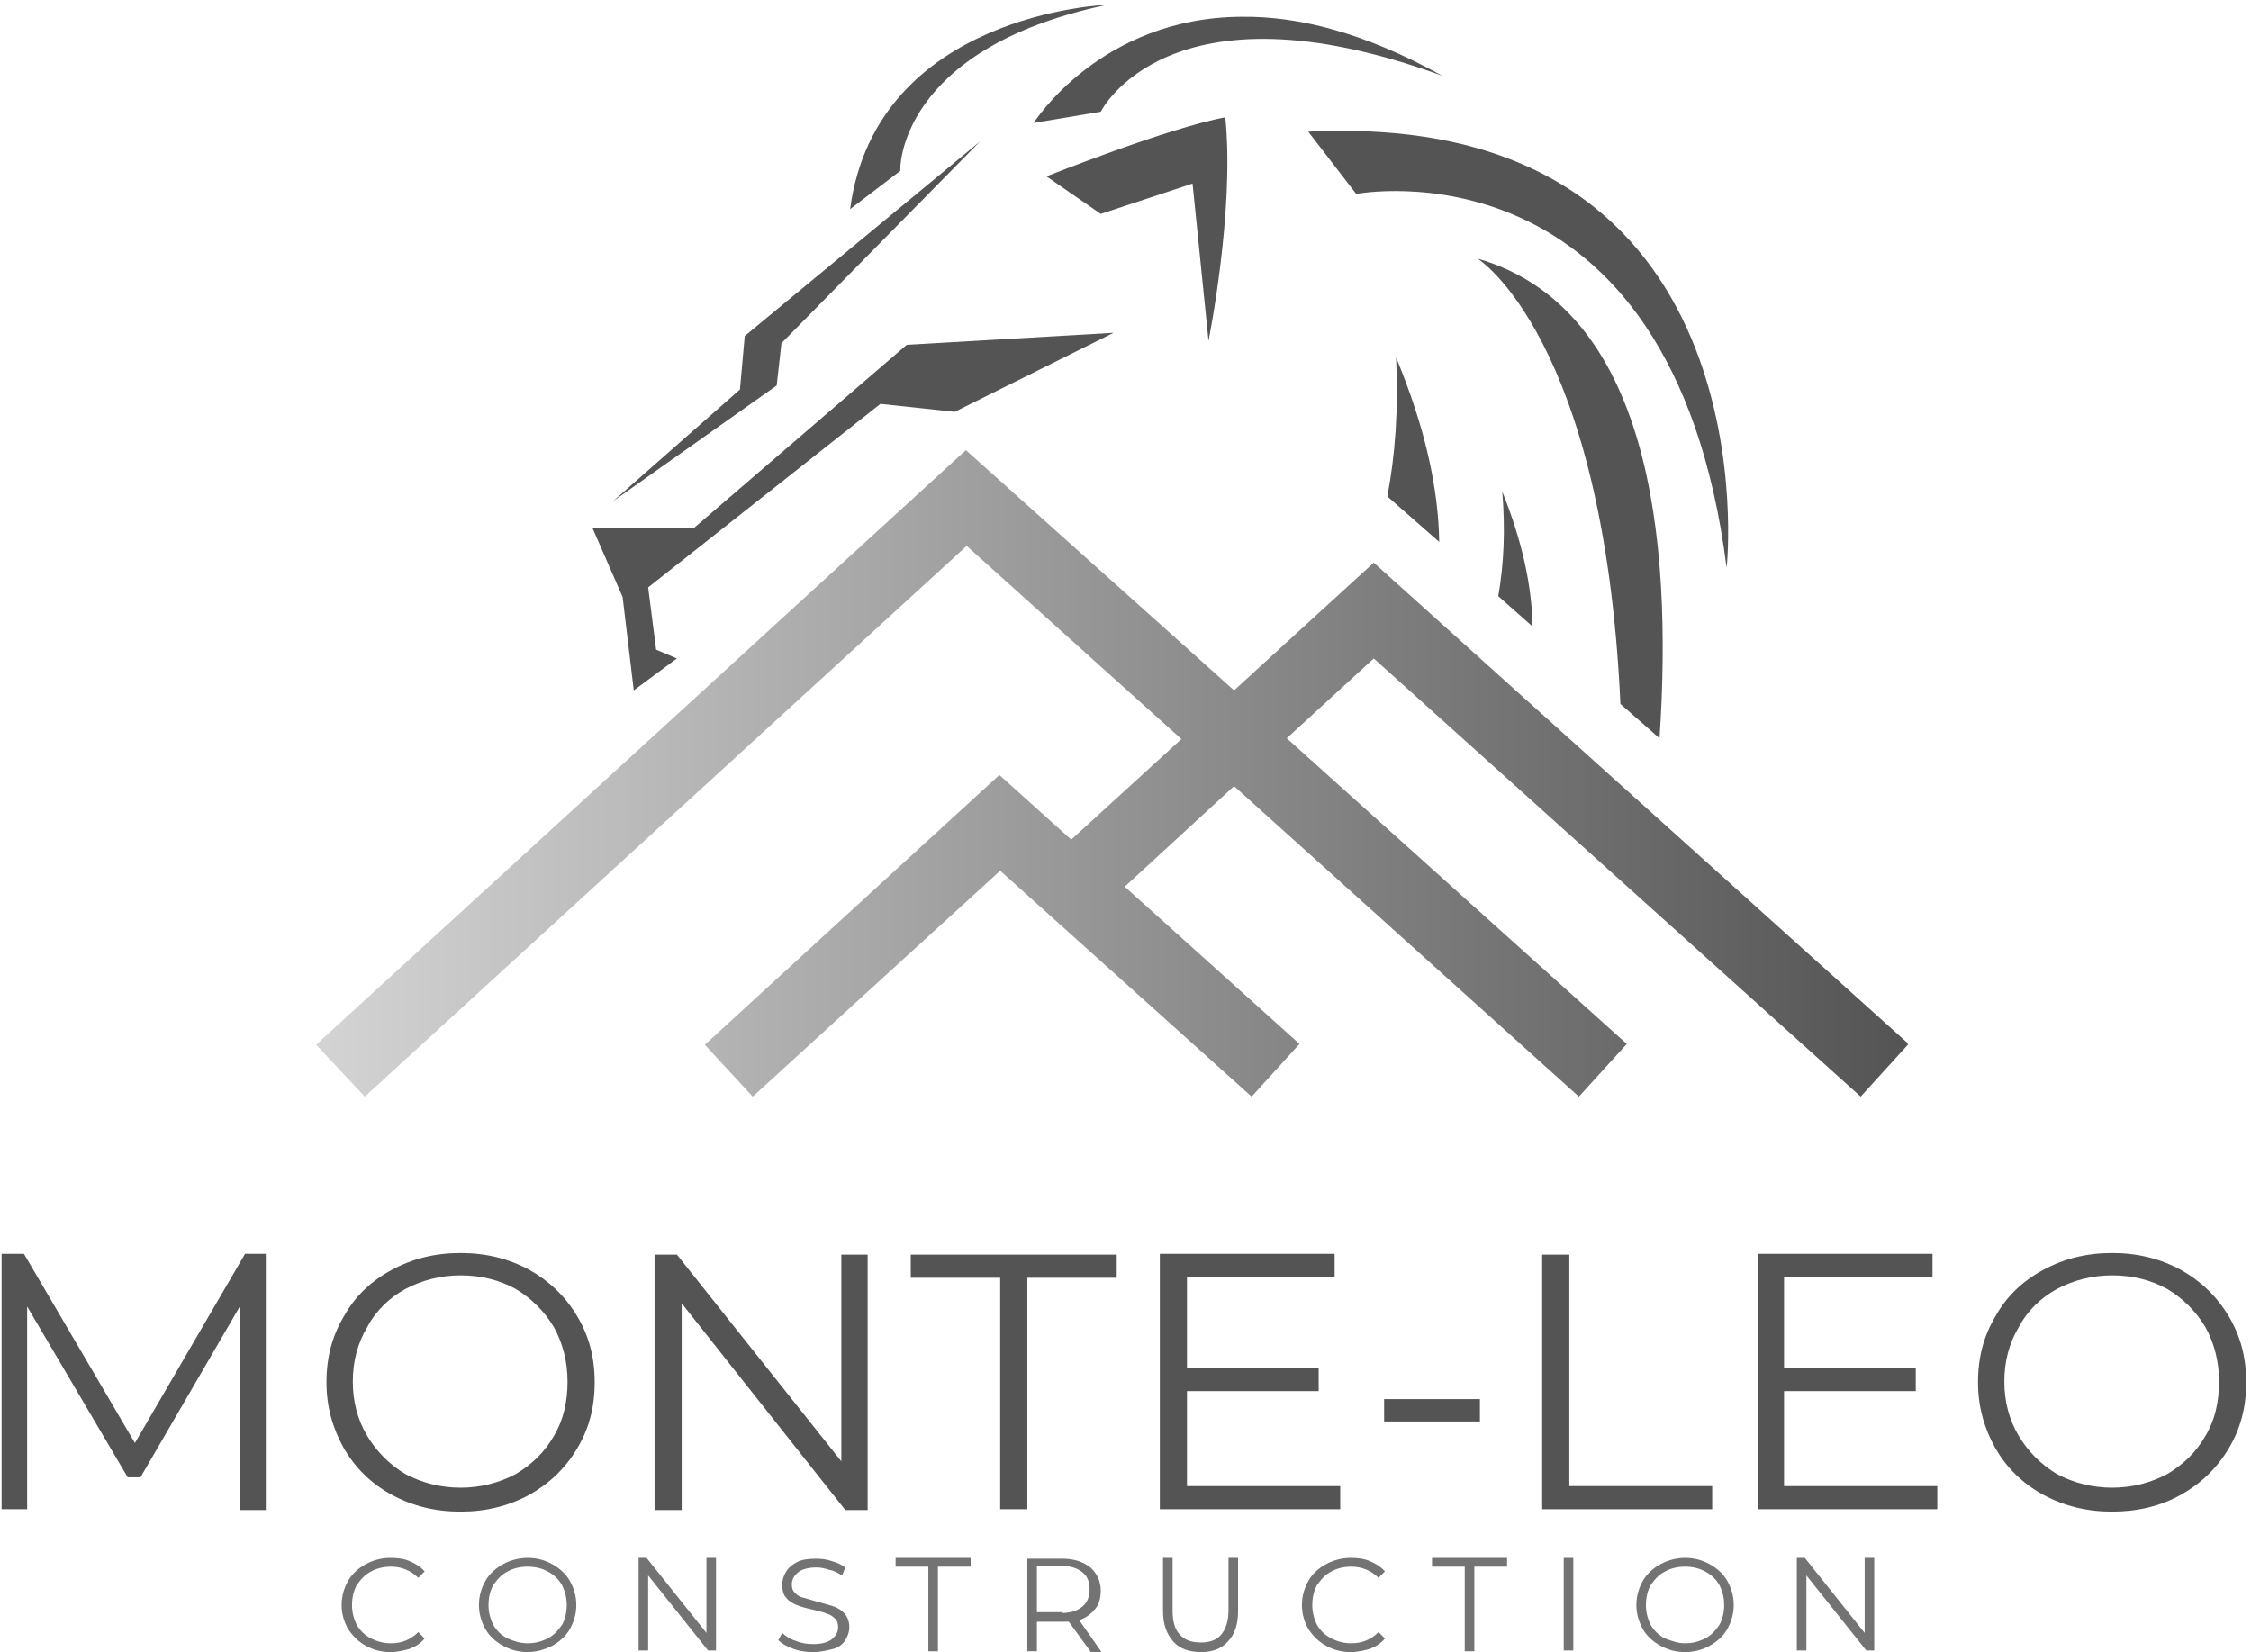 <svg version="1.2" xmlns="http://www.w3.org/2000/svg" viewBox="0 0 282 207" width="282" height="207">
	<title>logo-m</title>
	<defs>
		<clipPath clipPathUnits="userSpaceOnUse" id="cp1">
			<path d="m172.1 82.5l-10.9 10 42.6 38.3-6 6.6-43.2-38.9-13.7 12.6 21.9 19.7-6 6.6-31.5-28.3-31 28.3-6-6.5 36.9-33.8 9 8.1 13.8-12.6-26.9-24.2-75.4 69-6.1-6.5 81.4-74.5 33.6 30.1 17.5-16 67 60.3-6 6.6z"/>
		</clipPath>
		<linearGradient id="g1" x2="1" gradientUnits="userSpaceOnUse" gradientTransform="matrix(199.43,0,0,81.012,39.633,96.887)">
			<stop offset="0" stop-color="#d4d4d4"/>
			<stop offset=".004" stop-color="#d3d3d3"/>
			<stop offset=".008" stop-color="#d3d3d3"/>
			<stop offset=".012" stop-color="#d2d2d2"/>
			<stop offset=".016" stop-color="#d2d2d2"/>
			<stop offset=".02" stop-color="#d1d1d1"/>
			<stop offset=".023" stop-color="#d1d1d1"/>
			<stop offset=".027" stop-color="#d0d0d0"/>
			<stop offset=".031" stop-color="#d0d0d0"/>
			<stop offset=".035" stop-color="#cfcfcf"/>
			<stop offset=".039" stop-color="#cfcfcf"/>
			<stop offset=".043" stop-color="#cecece"/>
			<stop offset=".047" stop-color="#cecece"/>
			<stop offset=".051" stop-color="#cdcdcd"/>
			<stop offset=".055" stop-color="#cdcdcd"/>
			<stop offset=".059" stop-color="#cccccc"/>
			<stop offset=".063" stop-color="#cccccc"/>
			<stop offset=".066" stop-color="#cbcbcb"/>
			<stop offset=".07" stop-color="#cbcbcb"/>
			<stop offset=".074" stop-color="#cacaca"/>
			<stop offset=".078" stop-color="#cacaca"/>
			<stop offset=".082" stop-color="#c9c9c9"/>
			<stop offset=".086" stop-color="#c9c9c9"/>
			<stop offset=".09" stop-color="#c8c8c8"/>
			<stop offset=".094" stop-color="#c8c8c8"/>
			<stop offset=".098" stop-color="#c7c7c7"/>
			<stop offset=".102" stop-color="#c7c7c7"/>
			<stop offset=".105" stop-color="#c6c6c6"/>
			<stop offset=".109" stop-color="#c6c6c6"/>
			<stop offset=".113" stop-color="#c5c5c5"/>
			<stop offset=".117" stop-color="#c5c5c5"/>
			<stop offset=".121" stop-color="#c4c4c4"/>
			<stop offset=".125" stop-color="#c4c4c4"/>
			<stop offset=".129" stop-color="#c3c3c3"/>
			<stop offset=".133" stop-color="#c3c3c3"/>
			<stop offset=".137" stop-color="#c2c2c2"/>
			<stop offset=".141" stop-color="#c2c2c2"/>
			<stop offset=".145" stop-color="#c1c1c1"/>
			<stop offset=".148" stop-color="#c1c1c1"/>
			<stop offset=".152" stop-color="#c0c0c0"/>
			<stop offset=".156" stop-color="#c0c0c0"/>
			<stop offset=".16" stop-color="#bfbfbf"/>
			<stop offset=".164" stop-color="#bfbfbf"/>
			<stop offset=".168" stop-color="#bebebe"/>
			<stop offset=".172" stop-color="#bebebe"/>
			<stop offset=".176" stop-color="#bdbdbd"/>
			<stop offset=".18" stop-color="#bdbdbd"/>
			<stop offset=".184" stop-color="#bcbcbc"/>
			<stop offset=".188" stop-color="#bcbcbc"/>
			<stop offset=".191" stop-color="#bbbbbb"/>
			<stop offset=".195" stop-color="#bbbbbb"/>
			<stop offset=".199" stop-color="#bababa"/>
			<stop offset=".203" stop-color="#bababa"/>
			<stop offset=".207" stop-color="#b9b9b9"/>
			<stop offset=".211" stop-color="#b9b9b9"/>
			<stop offset=".215" stop-color="#b8b8b8"/>
			<stop offset=".219" stop-color="#b8b8b8"/>
			<stop offset=".223" stop-color="#b7b7b7"/>
			<stop offset=".227" stop-color="#b7b7b7"/>
			<stop offset=".23" stop-color="#b6b6b6"/>
			<stop offset=".234" stop-color="#b6b6b6"/>
			<stop offset=".238" stop-color="#b5b5b5"/>
			<stop offset=".242" stop-color="#b5b5b5"/>
			<stop offset=".246" stop-color="#b4b4b4"/>
			<stop offset=".25" stop-color="#b4b4b4"/>
			<stop offset=".254" stop-color="#b3b3b3"/>
			<stop offset=".258" stop-color="#b3b3b3"/>
			<stop offset=".262" stop-color="#b2b2b2"/>
			<stop offset=".266" stop-color="#b2b2b2"/>
			<stop offset=".27" stop-color="#b1b1b1"/>
			<stop offset=".273" stop-color="#b1b1b1"/>
			<stop offset=".277" stop-color="#b0b0b0"/>
			<stop offset=".281" stop-color="#b0b0b0"/>
			<stop offset=".285" stop-color="#afafaf"/>
			<stop offset=".289" stop-color="#afafaf"/>
			<stop offset=".293" stop-color="#aeaeae"/>
			<stop offset=".297" stop-color="#aeaeae"/>
			<stop offset=".301" stop-color="#adadad"/>
			<stop offset=".305" stop-color="#adadad"/>
			<stop offset=".309" stop-color="#acacac"/>
			<stop offset=".313" stop-color="#acacac"/>
			<stop offset=".316" stop-color="#ababab"/>
			<stop offset=".32" stop-color="#ababab"/>
			<stop offset=".324" stop-color="#aaaaaa"/>
			<stop offset=".328" stop-color="#aaaaaa"/>
			<stop offset=".332" stop-color="#a9a9a9"/>
			<stop offset=".336" stop-color="#a9a9a9"/>
			<stop offset=".34" stop-color="#a8a8a8"/>
			<stop offset=".344" stop-color="#a8a8a8"/>
			<stop offset=".348" stop-color="#a7a7a7"/>
			<stop offset=".352" stop-color="#a7a7a7"/>
			<stop offset=".355" stop-color="#a6a6a6"/>
			<stop offset=".359" stop-color="#a6a6a6"/>
			<stop offset=".363" stop-color="#a5a5a5"/>
			<stop offset=".367" stop-color="#a5a5a5"/>
			<stop offset=".371" stop-color="#a4a4a4"/>
			<stop offset=".375" stop-color="#a4a4a4"/>
			<stop offset=".379" stop-color="#a3a3a3"/>
			<stop offset=".383" stop-color="#a3a3a3"/>
			<stop offset=".387" stop-color="#a2a2a2"/>
			<stop offset=".391" stop-color="#a2a2a2"/>
			<stop offset=".395" stop-color="#a1a1a1"/>
			<stop offset=".398" stop-color="#a1a1a1"/>
			<stop offset=".402" stop-color="#a0a0a0"/>
			<stop offset=".406" stop-color="#a0a0a0"/>
			<stop offset=".41" stop-color="#9f9f9f"/>
			<stop offset=".414" stop-color="#9f9f9f"/>
			<stop offset=".418" stop-color="#9e9e9e"/>
			<stop offset=".422" stop-color="#9e9e9e"/>
			<stop offset=".426" stop-color="#9d9d9d"/>
			<stop offset=".43" stop-color="#9d9d9d"/>
			<stop offset=".434" stop-color="#9c9c9c"/>
			<stop offset=".438" stop-color="#9c9c9c"/>
			<stop offset=".441" stop-color="#9b9b9b"/>
			<stop offset=".445" stop-color="#9b9b9b"/>
			<stop offset=".449" stop-color="#9a9a9a"/>
			<stop offset=".453" stop-color="#9a9a9a"/>
			<stop offset=".457" stop-color="#999999"/>
			<stop offset=".461" stop-color="#999999"/>
			<stop offset=".465" stop-color="#989898"/>
			<stop offset=".469" stop-color="#989898"/>
			<stop offset=".473" stop-color="#979797"/>
			<stop offset=".477" stop-color="#979797"/>
			<stop offset=".48" stop-color="#969696"/>
			<stop offset=".484" stop-color="#969696"/>
			<stop offset=".488" stop-color="#959595"/>
			<stop offset=".492" stop-color="#959595"/>
			<stop offset=".496" stop-color="#949494"/>
			<stop offset=".5" stop-color="#949494"/>
			<stop offset=".504" stop-color="#939393"/>
			<stop offset=".508" stop-color="#939393"/>
			<stop offset=".512" stop-color="#929292"/>
			<stop offset=".516" stop-color="#929292"/>
			<stop offset=".52" stop-color="#919191"/>
			<stop offset=".523" stop-color="#919191"/>
			<stop offset=".527" stop-color="#909090"/>
			<stop offset=".531" stop-color="#909090"/>
			<stop offset=".535" stop-color="#8f8f8f"/>
			<stop offset=".539" stop-color="#8f8f8f"/>
			<stop offset=".543" stop-color="#8e8e8e"/>
			<stop offset=".547" stop-color="#8e8e8e"/>
			<stop offset=".551" stop-color="#8d8d8d"/>
			<stop offset=".555" stop-color="#8d8d8d"/>
			<stop offset=".559" stop-color="#8c8c8c"/>
			<stop offset=".563" stop-color="#8c8c8c"/>
			<stop offset=".566" stop-color="#8b8b8b"/>
			<stop offset=".57" stop-color="#8b8b8b"/>
			<stop offset=".574" stop-color="#8a8a8a"/>
			<stop offset=".578" stop-color="#8a8a8a"/>
			<stop offset=".582" stop-color="#898989"/>
			<stop offset=".586" stop-color="#898989"/>
			<stop offset=".59" stop-color="#888888"/>
			<stop offset=".594" stop-color="#888888"/>
			<stop offset=".598" stop-color="#878787"/>
			<stop offset=".602" stop-color="#878787"/>
			<stop offset=".605" stop-color="#868686"/>
			<stop offset=".609" stop-color="#868686"/>
			<stop offset=".613" stop-color="#858585"/>
			<stop offset=".617" stop-color="#858585"/>
			<stop offset=".621" stop-color="#848484"/>
			<stop offset=".625" stop-color="#848484"/>
			<stop offset=".629" stop-color="#838383"/>
			<stop offset=".633" stop-color="#838383"/>
			<stop offset=".637" stop-color="#828282"/>
			<stop offset=".641" stop-color="#828282"/>
			<stop offset=".645" stop-color="#818181"/>
			<stop offset=".648" stop-color="#818181"/>
			<stop offset=".652" stop-color="#808080"/>
			<stop offset=".656" stop-color="#808080"/>
			<stop offset=".66" stop-color="#7f7f7f"/>
			<stop offset=".664" stop-color="#7f7f7f"/>
			<stop offset=".668" stop-color="#7e7e7e"/>
			<stop offset=".672" stop-color="#7e7e7e"/>
			<stop offset=".676" stop-color="#7d7d7d"/>
			<stop offset=".68" stop-color="#7d7d7d"/>
			<stop offset=".684" stop-color="#7c7c7c"/>
			<stop offset=".688" stop-color="#7c7c7c"/>
			<stop offset=".691" stop-color="#7b7b7b"/>
			<stop offset=".695" stop-color="#7b7b7b"/>
			<stop offset=".699" stop-color="#7a7a7a"/>
			<stop offset=".703" stop-color="#7a7a7a"/>
			<stop offset=".707" stop-color="#797979"/>
			<stop offset=".711" stop-color="#797979"/>
			<stop offset=".715" stop-color="#787878"/>
			<stop offset=".719" stop-color="#787878"/>
			<stop offset=".723" stop-color="#777777"/>
			<stop offset=".727" stop-color="#777777"/>
			<stop offset=".73" stop-color="#767676"/>
			<stop offset=".734" stop-color="#767676"/>
			<stop offset=".738" stop-color="#757575"/>
			<stop offset=".742" stop-color="#757575"/>
			<stop offset=".746" stop-color="#747474"/>
			<stop offset=".75" stop-color="#747474"/>
			<stop offset=".754" stop-color="#737373"/>
			<stop offset=".758" stop-color="#737373"/>
			<stop offset=".762" stop-color="#727272"/>
			<stop offset=".766" stop-color="#727272"/>
			<stop offset=".77" stop-color="#717171"/>
			<stop offset=".773" stop-color="#717171"/>
			<stop offset=".777" stop-color="#707070"/>
			<stop offset=".781" stop-color="#707070"/>
			<stop offset=".785" stop-color="#6f6f6f"/>
			<stop offset=".789" stop-color="#6f6f6f"/>
			<stop offset=".793" stop-color="#6e6e6e"/>
			<stop offset=".797" stop-color="#6e6e6e"/>
			<stop offset=".801" stop-color="#6d6d6d"/>
			<stop offset=".805" stop-color="#6d6d6d"/>
			<stop offset=".809" stop-color="#6c6c6c"/>
			<stop offset=".813" stop-color="#6c6c6c"/>
			<stop offset=".816" stop-color="#6b6b6b"/>
			<stop offset=".82" stop-color="#6b6b6b"/>
			<stop offset=".824" stop-color="#6a6a6a"/>
			<stop offset=".828" stop-color="#6a6a6a"/>
			<stop offset=".832" stop-color="#696969"/>
			<stop offset=".836" stop-color="#696969"/>
			<stop offset=".84" stop-color="#686868"/>
			<stop offset=".844" stop-color="#686868"/>
			<stop offset=".848" stop-color="#676767"/>
			<stop offset=".852" stop-color="#676767"/>
			<stop offset=".855" stop-color="#666666"/>
			<stop offset=".859" stop-color="#666666"/>
			<stop offset=".863" stop-color="#656565"/>
			<stop offset=".867" stop-color="#656565"/>
			<stop offset=".871" stop-color="#646464"/>
			<stop offset=".875" stop-color="#646464"/>
			<stop offset=".879" stop-color="#636363"/>
			<stop offset=".883" stop-color="#636363"/>
			<stop offset=".887" stop-color="#626262"/>
			<stop offset=".891" stop-color="#626262"/>
			<stop offset=".895" stop-color="#616161"/>
			<stop offset=".898" stop-color="#616161"/>
			<stop offset=".902" stop-color="#606060"/>
			<stop offset=".906" stop-color="#606060"/>
			<stop offset=".91" stop-color="#5f5f5f"/>
			<stop offset=".914" stop-color="#5f5f5f"/>
			<stop offset=".918" stop-color="#5e5e5e"/>
			<stop offset=".922" stop-color="#5e5e5e"/>
			<stop offset=".926" stop-color="#5d5d5d"/>
			<stop offset=".93" stop-color="#5d5d5d"/>
			<stop offset=".934" stop-color="#5c5c5c"/>
			<stop offset=".938" stop-color="#5c5c5c"/>
			<stop offset=".941" stop-color="#5b5b5b"/>
			<stop offset=".945" stop-color="#5b5b5b"/>
			<stop offset=".949" stop-color="#5a5a5a"/>
			<stop offset=".953" stop-color="#5a5a5a"/>
			<stop offset=".957" stop-color="#595959"/>
			<stop offset=".961" stop-color="#595959"/>
			<stop offset=".965" stop-color="#585858"/>
			<stop offset=".969" stop-color="#585858"/>
			<stop offset=".973" stop-color="#575757"/>
			<stop offset=".977" stop-color="#575757"/>
			<stop offset=".98" stop-color="#565656"/>
			<stop offset=".984" stop-color="#565656"/>
			<stop offset=".988" stop-color="#555555"/>
			<stop offset=".992" stop-color="#555555"/>
			<stop offset=".996" stop-color="#545454"/>
			<stop offset="1" stop-color="#545454"/>
		</linearGradient>
	</defs>
	<style>
		.s0 { fill: none } 
		.s1 { fill: #545454 } 
		.s2 { fill: url(#g1) } 
		.s3 { fill: #737373 } 
	</style>
	<path fill-rule="evenodd" class="s0" d="m75.2 0h143.5v153.9h-143.5z"/>
	<path class="s1" d="m138.7 0.6c0 0-28.9 1-32.2 25.6l6.3-4.8c-0.1 0-0.4-15.3 25.9-20.8z"/>
	<path class="s1" d="m129.5 15.4l8.4-1.4c0 0 8.4-17.1 42.8-4.5-9.9-5.5-18.2-7.5-25.2-7.4-17.7 0.1-26 13.3-26 13.3z"/>
	<path class="s1" d="m137.9 26.8l11.5-3.8 2 19.7c0 0 3.3-16.3 2.1-28-7.1 1.3-22.4 7.4-22.4 7.4z"/>
	<path fill-rule="evenodd" class="s1" d="m97.9 43l24.9-25.3-29.5 24.4-0.6 6.7-15.9 14 20.5-14.5z"/>
	<path class="s1" d="m167.9 16.4c-1.3 0-2.6 0-4 0.1l6 7.8c0 0 39.5-7.6 46.4 46.8 0.1-0.1 5.6-54.9-48.4-54.7z"/>
	<g>
		<g>
			<g id="Clip-Path" clip-path="url(#cp1)">
				<g>
					<path class="s2" d="m39.6 56.4v81h199.4v-81zm40.5 35.8c-0.3 1.1-0.8 1.8-1.5 2.6-0.8 1-2 1.5-3.1 1.9-1.3 0.5-2.7 0.1-3.9-0.5-1.2-0.6-1.9-1.8-2.3-3-0.4-1.2-0.1-2.8 0.5-3.9 0.3-0.5 0.6-0.8 1-1.2 0.8-1.8 2.5-3 4.6-3.1 1.2-0.1 2.7 0.6 3.5 1.5 0.9 0.9 1.5 2.3 1.5 3.5-0.1 0.8-0.1 1.5-0.3 2.2z"/>
				</g>
			</g>
		</g>
		<g>
			<g>
				<path class="s1" d="m33.3 157.2v32h-3.2v-25.6l-12.5 21.5h-1.6l-12.6-21.4v25.4h-3.2v-32h2.8l13.9 23.7 13.8-23.7h2.6z"/>
			</g>
		</g>
		<g>
			<g>
				<path class="s1" d="m57.7 189.4c-3.2 0-6-0.7-8.6-2.1-2.6-1.4-4.6-3.4-6-5.8-1.4-2.5-2.2-5.2-2.2-8.3 0-3.1 0.7-5.8 2.2-8.3 1.4-2.5 3.4-4.4 6-5.8 2.6-1.4 5.4-2.1 8.6-2.1 3.2 0 6 0.7 8.6 2.1 2.5 1.4 4.5 3.3 6 5.8 1.5 2.5 2.2 5.2 2.2 8.3 0 3.1-0.7 5.8-2.2 8.3-1.5 2.5-3.5 4.4-6 5.8-2.6 1.4-5.4 2.1-8.6 2.1zm0-3c2.5 0 4.8-0.6 6.9-1.7 2-1.2 3.6-2.7 4.8-4.8 1.2-2 1.7-4.3 1.7-6.8 0-2.5-0.6-4.8-1.7-6.8q-1.8-3-4.8-4.8c-2-1.1-4.3-1.7-6.9-1.7-2.5 0-4.8 0.6-6.9 1.7-2 1.1-3.7 2.7-4.8 4.8-1.2 2-1.8 4.3-1.8 6.8 0 2.5 0.6 4.8 1.8 6.8q1.8 3 4.8 4.8c2.1 1.1 4.4 1.7 6.9 1.7z"/>
			</g>
		</g>
		<g>
			<g>
				<path class="s1" d="m108.7 157.2v32h-2.8l-20.5-25.9v25.9h-3.4v-32h2.8l20.6 25.9v-25.9z"/>
			</g>
		</g>
		<g>
			<g>
				<path class="s1" d="m125.3 160.1h-11.2v-2.9h25.8v2.9h-11.2v29h-3.4z"/>
			</g>
		</g>
		<g>
			<g>
				<path class="s1" d="m167.9 186.2v2.9h-22.6v-32h21.9v2.9h-18.5v11.4h16.5v2.9h-16.5v11.9z"/>
			</g>
		</g>
		<g>
			<g>
				<path class="s1" d="m173.4 175.3h12v2.8h-12z"/>
			</g>
		</g>
		<g>
			<g>
				<path class="s1" d="m193.2 157.2h3.4v29h17.9v2.9h-21.3z"/>
			</g>
		</g>
		<g>
			<g>
				<path class="s1" d="m242.7 186.2v2.9h-22.5v-32h21.9v2.9h-18.6v11.4h16.5v2.9h-16.5v11.9z"/>
			</g>
		</g>
		<g>
			<g>
				<path class="s1" d="m264.6 189.4c-3.2 0-6-0.7-8.6-2.1-2.6-1.4-4.6-3.4-6-5.8-1.4-2.5-2.2-5.2-2.2-8.3 0-3.1 0.7-5.8 2.2-8.3 1.4-2.5 3.4-4.4 6-5.8 2.6-1.4 5.4-2.1 8.6-2.1 3.2 0 6 0.7 8.6 2.1 2.5 1.4 4.5 3.3 6 5.8 1.5 2.5 2.2 5.2 2.2 8.3 0 3.1-0.7 5.8-2.2 8.3-1.5 2.5-3.5 4.4-6 5.8-2.5 1.4-5.4 2.1-8.6 2.1zm0-3c2.5 0 4.8-0.6 6.9-1.7 2-1.2 3.6-2.7 4.8-4.8 1.2-2 1.7-4.3 1.7-6.8 0-2.5-0.6-4.8-1.7-6.8q-1.8-3-4.8-4.8c-2-1.1-4.3-1.7-6.9-1.7-2.5 0-4.8 0.6-6.9 1.7-2 1.1-3.7 2.7-4.8 4.8-1.2 2-1.8 4.3-1.8 6.8 0 2.5 0.6 4.8 1.8 6.8q1.8 3 4.8 4.8c2.1 1.1 4.4 1.7 6.9 1.7z"/>
			</g>
		</g>
		<g>
			<g>
				<path class="s3" d="m48.9 207c-1.2 0-2.2-0.3-3.1-0.8-0.9-0.5-1.6-1.2-2.2-2.1-0.5-0.9-0.8-1.9-0.8-3 0-1.1 0.3-2.1 0.8-3 0.5-0.9 1.3-1.6 2.2-2.1 0.9-0.5 2-0.8 3.1-0.8 0.9 0 1.7 0.1 2.4 0.4 0.7 0.3 1.4 0.7 1.9 1.3l-0.8 0.8c-0.9-0.9-2.1-1.4-3.4-1.4-0.9 0-1.8 0.2-2.5 0.6-0.8 0.4-1.3 1-1.8 1.7-0.4 0.7-0.6 1.6-0.6 2.5 0 0.9 0.2 1.7 0.6 2.5 0.4 0.7 1 1.3 1.8 1.7 0.8 0.4 1.6 0.6 2.5 0.6 1.4 0 2.5-0.5 3.4-1.4l0.8 0.8c-0.5 0.6-1.1 1-1.9 1.3-0.7 0.2-1.5 0.4-2.4 0.4z"/>
			</g>
		</g>
		<g>
			<g>
				<path class="s3" d="m66.1 207c-1.2 0-2.2-0.3-3.1-0.8-0.9-0.5-1.7-1.2-2.2-2.1-0.5-0.9-0.8-1.9-0.8-3 0-1.1 0.3-2.1 0.8-3 0.5-0.9 1.3-1.6 2.2-2.1 0.9-0.5 2-0.8 3.1-0.8 1.2 0 2.2 0.3 3.1 0.8 0.9 0.5 1.7 1.2 2.2 2.1 0.5 0.9 0.8 1.9 0.8 3 0 1.1-0.3 2.1-0.8 3-0.5 0.9-1.3 1.6-2.2 2.1-1 0.5-2 0.8-3.1 0.8zm0-1.1c0.9 0 1.7-0.2 2.5-0.6 0.8-0.4 1.3-1 1.8-1.7 0.4-0.7 0.6-1.6 0.6-2.5 0-0.9-0.2-1.7-0.6-2.5-0.4-0.7-1-1.3-1.8-1.7-0.7-0.4-1.6-0.6-2.5-0.6-0.9 0-1.8 0.2-2.5 0.6-0.8 0.4-1.3 1-1.8 1.7-0.4 0.7-0.6 1.6-0.6 2.5 0 0.9 0.2 1.7 0.6 2.5 0.4 0.7 1 1.3 1.8 1.7 0.7 0.3 1.5 0.6 2.5 0.6z"/>
			</g>
		</g>
		<g>
			<g>
				<path class="s3" d="m89.7 195.2v11.6h-1l-7.5-9.4v9.4h-1.2v-11.6h1l7.5 9.4v-9.4z"/>
			</g>
		</g>
		<g>
			<g>
				<path class="s3" d="m101.9 207c-0.9 0-1.7-0.1-2.5-0.4-0.8-0.3-1.4-0.6-1.9-1.1l0.5-0.9c0.4 0.4 1 0.8 1.7 1 0.7 0.3 1.4 0.4 2.2 0.4 1 0 1.8-0.2 2.3-0.6 0.5-0.4 0.8-0.9 0.8-1.5 0-0.5-0.1-0.8-0.4-1.1-0.3-0.3-0.6-0.5-1-0.6-0.4-0.2-1-0.3-1.7-0.5q-1.4-0.3-2.1-0.6c-0.5-0.2-1-0.5-1.3-0.9-0.4-0.4-0.5-1-0.5-1.7 0-0.6 0.2-1.1 0.5-1.6 0.3-0.5 0.8-0.9 1.4-1.2 0.6-0.3 1.4-0.4 2.4-0.4 0.7 0 1.3 0.1 1.9 0.3 0.6 0.2 1.2 0.4 1.7 0.8l-0.4 1c-0.5-0.3-1-0.6-1.6-0.7-0.6-0.2-1.1-0.3-1.6-0.3-1 0-1.8 0.2-2.3 0.6-0.5 0.4-0.8 0.9-0.8 1.5 0 0.5 0.1 0.8 0.4 1.1 0.3 0.3 0.6 0.5 1.1 0.6 0.4 0.1 1 0.3 1.7 0.5q1.2 0.3 2.1 0.6c0.5 0.2 1 0.5 1.3 0.9 0.4 0.4 0.6 1 0.6 1.7 0 0.6-0.2 1.1-0.5 1.6-0.3 0.5-0.8 0.9-1.5 1.1-0.8 0.2-1.6 0.4-2.5 0.4z"/>
			</g>
		</g>
		<g>
			<g>
				<path class="s3" d="m116.3 196.3h-4.1v-1.1h9.4v1.1h-4.1v10.6h-1.2z"/>
			</g>
		</g>
		<g>
			<g>
				<path class="s3" d="m136.6 206.9l-2.7-3.7q-0.5 0-0.9 0h-3.1v3.7h-1.2v-11.6h4.4c1.5 0 2.6 0.4 3.5 1.1 0.8 0.7 1.3 1.7 1.3 2.9 0 0.9-0.2 1.7-0.7 2.3-0.5 0.6-1.1 1.1-2 1.4l2.8 4h-1.4zm-3.6-4.8c1.2 0 2-0.3 2.6-0.8 0.6-0.5 0.9-1.2 0.9-2.2q0-1.4-0.9-2.1c-0.6-0.5-1.5-0.8-2.6-0.8h-3.1v5.8h3.1z"/>
			</g>
		</g>
		<g>
			<g>
				<path class="s3" d="m150.5 207c-1.5 0-2.7-0.4-3.5-1.3-0.8-0.9-1.3-2.1-1.3-3.8v-6.7h1.2v6.6q0 2.1 0.9 3c0.6 0.7 1.5 1 2.6 1 1.2 0 2-0.3 2.6-1q0.9-1.1 0.9-3v-6.6h1.2v6.7c0 1.6-0.4 2.9-1.3 3.8-0.7 0.8-1.8 1.3-3.3 1.3z"/>
			</g>
		</g>
		<g>
			<g>
				<path class="s3" d="m169.2 207c-1.2 0-2.2-0.3-3.1-0.8-0.9-0.5-1.6-1.2-2.2-2.1-0.5-0.9-0.8-1.9-0.8-3 0-1.1 0.3-2.1 0.8-3 0.5-0.9 1.3-1.6 2.2-2.1 0.9-0.5 2-0.8 3.1-0.8 0.9 0 1.7 0.1 2.4 0.4 0.7 0.3 1.4 0.7 1.9 1.3l-0.8 0.8c-0.9-0.9-2.1-1.4-3.4-1.4-0.9 0-1.8 0.2-2.5 0.6-0.8 0.4-1.3 1-1.8 1.7-0.4 0.7-0.6 1.6-0.6 2.5 0 0.9 0.2 1.7 0.6 2.5 0.4 0.7 1 1.3 1.8 1.7 0.8 0.4 1.6 0.6 2.5 0.6 1.4 0 2.5-0.5 3.4-1.4l0.8 0.8c-0.5 0.6-1.1 1-1.9 1.3-0.7 0.2-1.5 0.4-2.4 0.4z"/>
			</g>
		</g>
		<g>
			<g>
				<path class="s3" d="m183.5 196.3h-4.1v-1.1h9.4v1.1h-4.1v10.6h-1.2z"/>
			</g>
		</g>
		<g>
			<g>
				<path class="s3" d="m195.9 195.2h1.2v11.6h-1.2z"/>
			</g>
		</g>
		<g>
			<g>
				<path class="s3" d="m211.1 207c-1.2 0-2.2-0.3-3.1-0.8-0.9-0.5-1.7-1.2-2.2-2.1-0.5-0.9-0.8-1.9-0.8-3 0-1.1 0.3-2.1 0.8-3 0.5-0.9 1.3-1.6 2.2-2.1 0.9-0.5 2-0.8 3.1-0.8 1.2 0 2.2 0.3 3.1 0.8 0.9 0.5 1.7 1.2 2.2 2.1 0.5 0.9 0.8 1.9 0.8 3 0 1.1-0.3 2.1-0.8 3-0.5 0.9-1.3 1.6-2.2 2.1-0.9 0.5-1.9 0.8-3.1 0.8zm0-1.1c0.9 0 1.7-0.2 2.5-0.6 0.8-0.4 1.3-1 1.8-1.7 0.4-0.7 0.6-1.6 0.6-2.5 0-0.9-0.2-1.7-0.6-2.5-0.4-0.7-1-1.3-1.8-1.7-0.7-0.4-1.6-0.6-2.5-0.6-0.9 0-1.8 0.2-2.5 0.6-0.8 0.4-1.3 1-1.8 1.7-0.4 0.7-0.6 1.6-0.6 2.5 0 0.9 0.2 1.7 0.6 2.5 0.4 0.7 1 1.3 1.8 1.7 0.8 0.3 1.6 0.6 2.5 0.6z"/>
			</g>
		</g>
		<g>
			<g>
				<path class="s3" d="m234.8 195.2v11.6h-1l-7.5-9.4v9.4h-1.2v-11.6h1l7.5 9.4v-9.4z"/>
			</g>
		</g>
	</g>
	<path fill-rule="evenodd" class="s1" d="m82.2 81.4l-1-7.8 29.1-23 9.3 1 19.9-9.9-25.9 1.5-26.6 22.9h-12.8l3.8 8.7 1.4 11.7 5.4-4z"/>
	<path class="s1" d="m185.1 32.4c0 0 15.8 9.8 17.9 55.8l4.9 4.3c1.7-25.2-1.3-53.9-22.8-60.1z"/>
	<path class="s1" d="m187.7 74.7l4.3 3.8c-0.1-5.1-1.3-10.7-3.8-16.9 0.4 4.8 0.2 9.1-0.5 13.1z"/>
	<path class="s1" d="m174.9 44.8c0.3 6.5-0.1 12.2-1.1 17.4l6.5 5.7c-0.1-6.6-1.7-14.2-5.4-23.1z"/>
</svg>